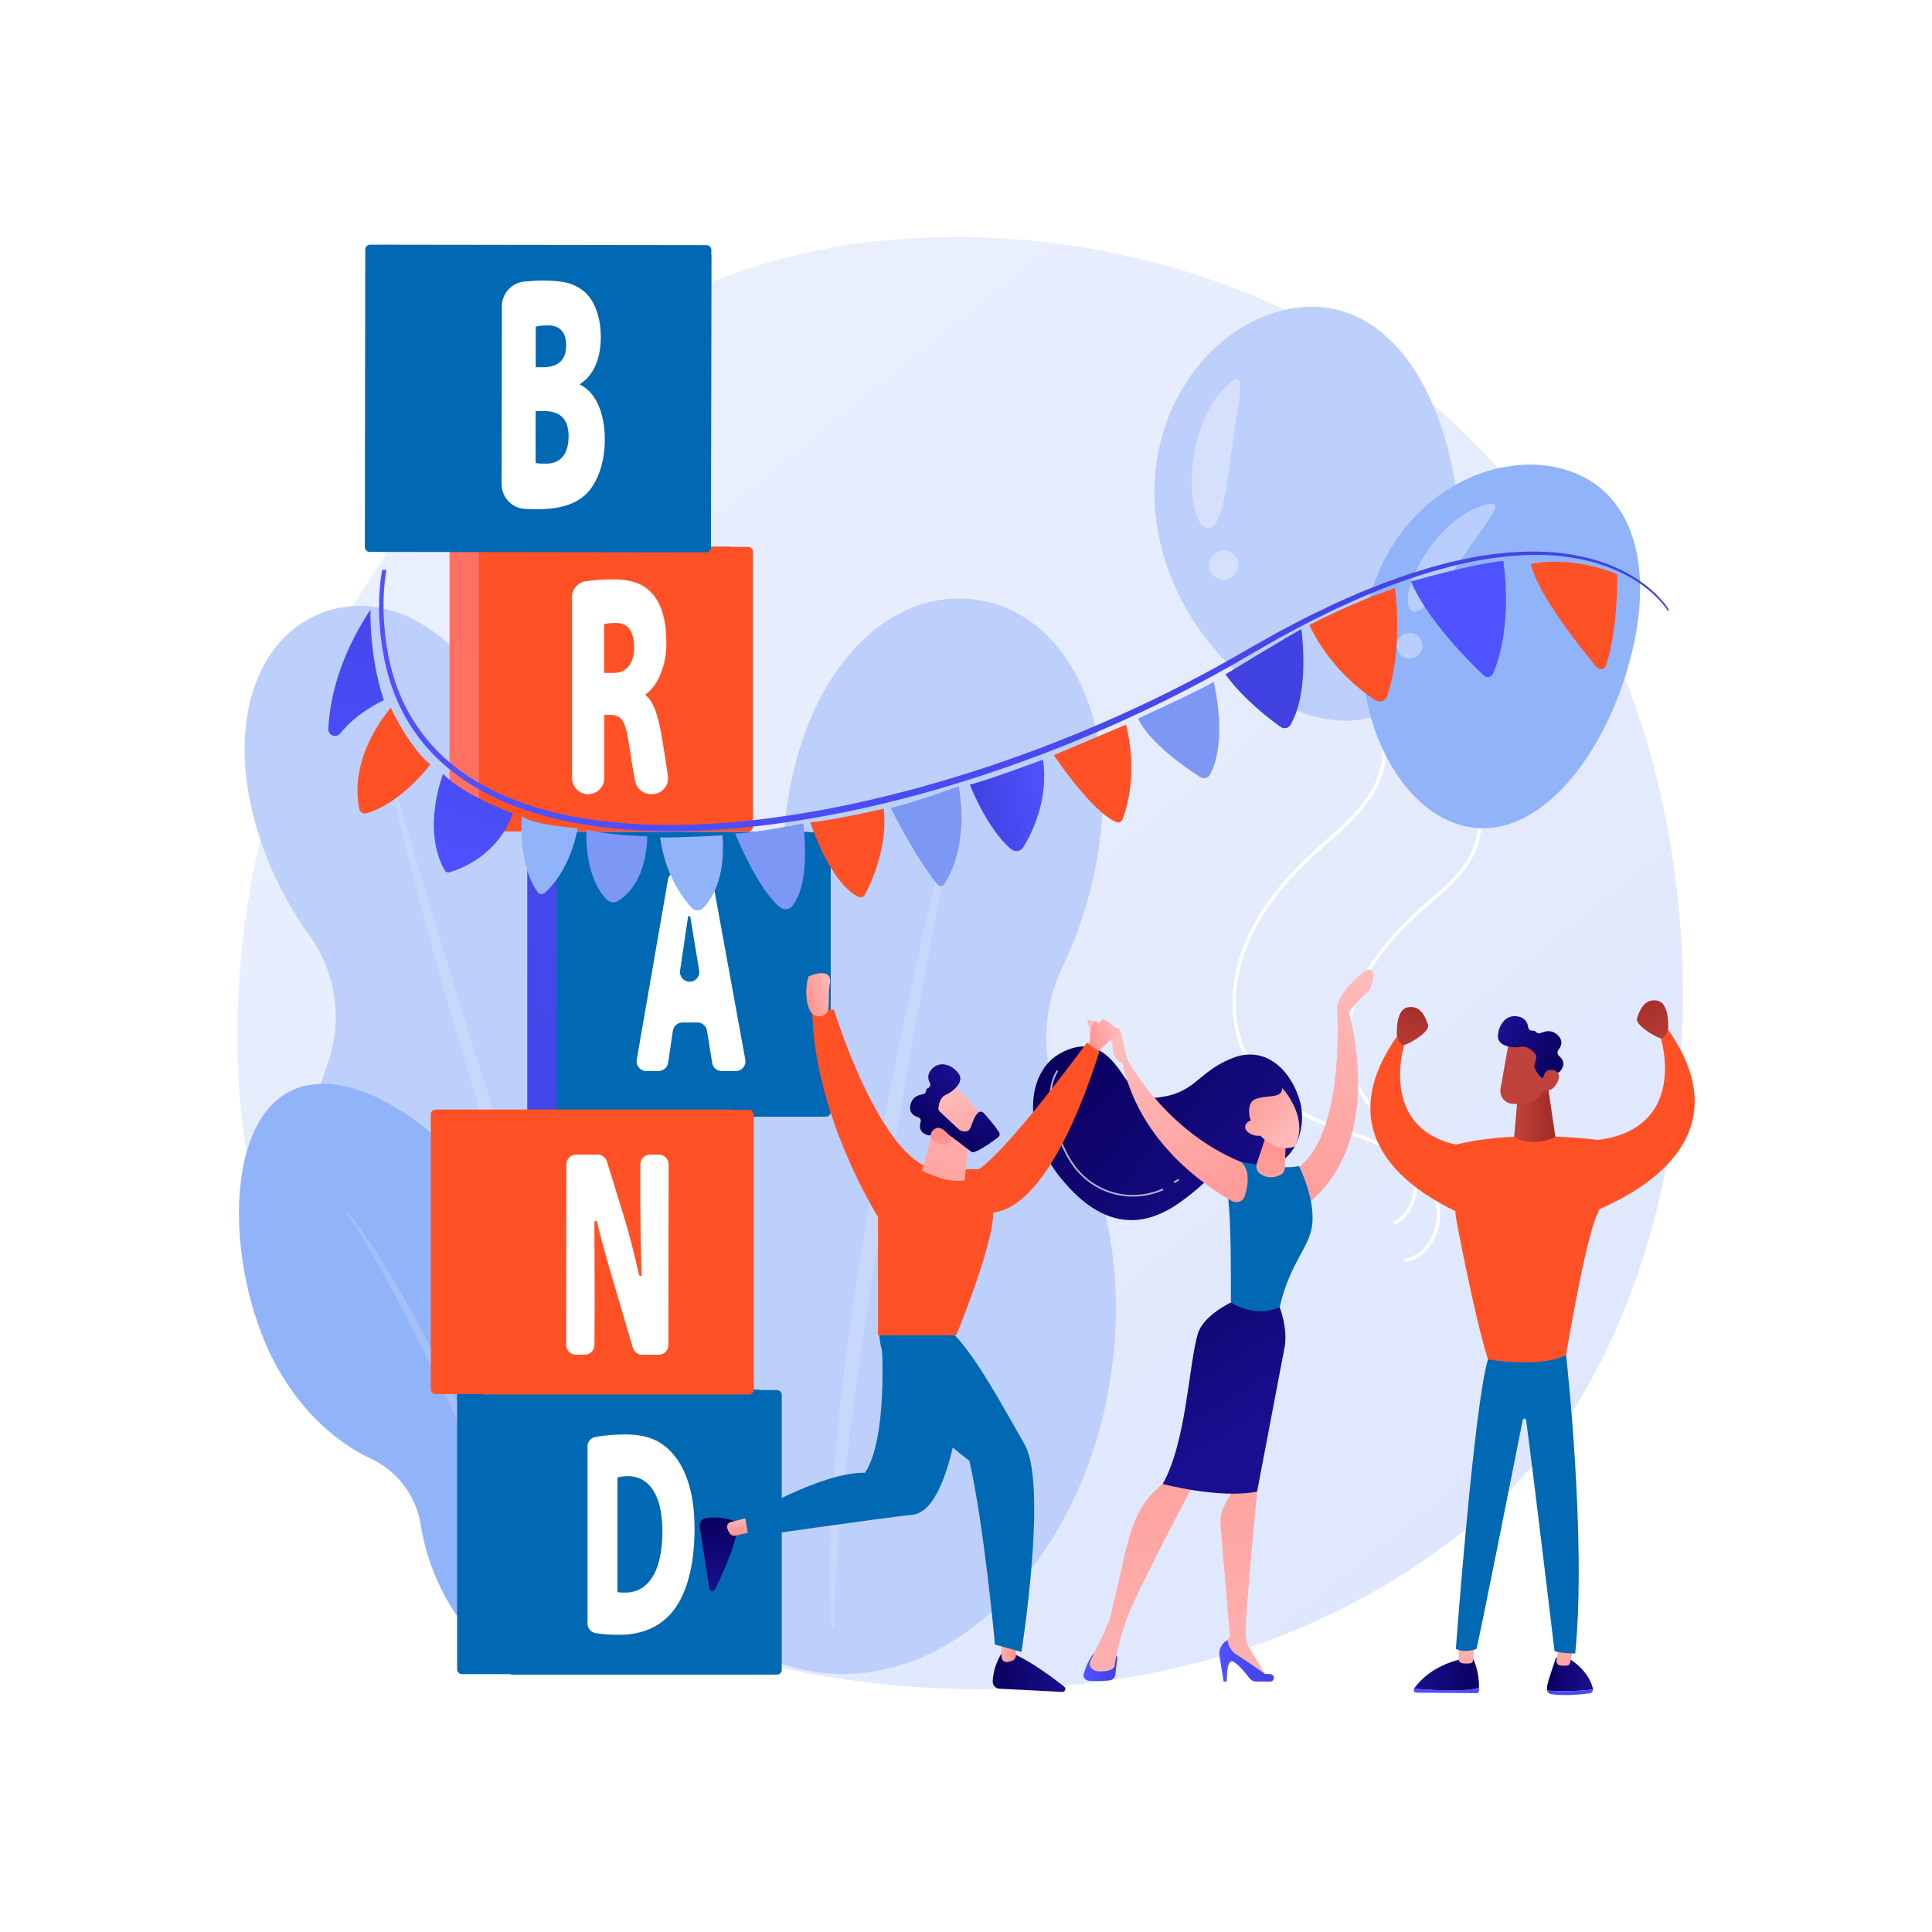 <svg xmlns="http://www.w3.org/2000/svg" xmlns:xlink="http://www.w3.org/1999/xlink" x="0px" y="0px" width="3710px" height="3710px" viewBox="0 0 3710 3710" style="enable-background:new 0 0 3710 3710;" xml:space="preserve">
<style type="text/css">
	.st0{fill:#FFFFFF;}
	.st1{fill:url(#SVGID_1_);}
	.st2{fill:#BDD0FB;}
	.st3{opacity:0.36;fill:#FFFFFF;}
	.st4{opacity:0.17;fill:#FFFFFF;}
	.st5{fill:#91B3FA;}
	.st6{fill:#0168B3;}
	.st7{fill:url(#SVGID_2_);}
	.st8{fill:#FF5125;}
	.st9{fill:url(#SVGID_3_);}
	.st10{fill:url(#SVGID_4_);}
	.st11{fill:url(#SVGID_5_);}
	.st12{fill:url(#SVGID_6_);}
	.st13{fill:#7D97F4;}
	.st14{fill:url(#SVGID_7_);}
	.st15{fill:url(#SVGID_8_);}
	.st16{fill:url(#SVGID_9_);}
	.st17{fill:url(#SVGID_10_);}
	.st18{fill:url(#SVGID_11_);}
	.st19{fill:url(#SVGID_12_);}
	.st20{fill:url(#SVGID_13_);}
	.st21{fill:url(#SVGID_14_);}
	.st22{fill:url(#SVGID_15_);}
	.st23{fill:url(#SVGID_16_);}
	.st24{fill:url(#SVGID_17_);}
	.st25{fill:url(#SVGID_18_);}
	.st26{fill:url(#SVGID_19_);}
	.st27{fill:url(#SVGID_20_);}
	.st28{fill:url(#SVGID_21_);}
	.st29{fill:url(#SVGID_22_);}
	.st30{fill:url(#SVGID_23_);}
	.st31{fill:url(#SVGID_24_);}
	.st32{fill:url(#SVGID_25_);}
	.st33{fill:url(#SVGID_26_);}
	.st34{fill:url(#SVGID_27_);}
	.st35{fill:url(#SVGID_28_);}
	.st36{fill:url(#SVGID_29_);}
	.st37{fill:url(#SVGID_30_);}
	.st38{opacity:0.69;fill:#FFFFFF;}
	.st39{fill:url(#SVGID_31_);}
	.st40{fill:url(#SVGID_32_);}
	.st41{fill:url(#SVGID_33_);}
	.st42{fill:url(#SVGID_34_);}
	.st43{fill:url(#SVGID_35_);}
	.st44{fill:url(#SVGID_36_);}
	.st45{fill:url(#SVGID_37_);}
	.st46{fill:url(#SVGID_38_);}
	.st47{fill:url(#SVGID_39_);}
	.st48{fill:url(#SVGID_40_);}
	.st49{fill:url(#SVGID_41_);}
	.st50{fill:url(#SVGID_42_);}
	.st51{fill:url(#SVGID_43_);}
	.st52{fill:url(#SVGID_44_);}
	.st53{fill:url(#SVGID_45_);}
</style>
<g id="Background">
	<g>
		<g>
			<rect class="st0" width="3710" height="3710"></rect>
		</g>
	</g>
</g>
<g id="Illustration">
	<linearGradient id="SVGID_1_" gradientUnits="userSpaceOnUse" x1="3592.59" y1="4067.09" x2="1110.955" y2="985.055">
		<stop offset="0" style="stop-color:#DAE3FE"></stop>
		<stop offset="1" style="stop-color:#E9EFFD"></stop>
	</linearGradient>
	<path class="st1" d="M2909.9,2851.6c-57,60-110.9,98.7-153.6,129.3c-500.9,359.4-1093.6,254.6-1219.6,229.1   c-186-37.8-545.6-110.8-805.5-416.5c-393.3-462.5-332-1191.2-27-1672.2c55.8-88,350.6-576.3,949.6-654.6   c362.6-47.4,785.2,48.2,1091.3,304.6C3387.6,1309.6,3341.8,2396.9,2909.9,2851.6z"></path>
	<g>
		<path class="st0" d="M2699.6,2423.8c-1.6,0-3-1.1-3.3-2.7c-0.4-1.8,0.8-3.6,2.6-4c19.1-3.9,35.7-16.5,46.7-35.6    c13.9-24,17.3-54.8,8.8-80.4c-16.9-51-66-82.4-104.1-99.7c-20.6-9.3-42.4-17-63.5-24.4c-25.8-9-52.4-18.4-77.2-30.9    c-57.8-29.2-102.1-74.3-124.6-127c-27.2-63.6-24.1-142.4,8.6-216.3c26.1-58.9,68.9-114.1,134.6-173.7c6.2-5.6,12.5-11.2,18.9-16.8    c29.4-26,59.9-53,81.3-86.2c22.9-35.5,38.6-89.4,14.2-133.9c-0.9-1.6-0.3-3.7,1.3-4.6c1.6-0.9,3.7-0.3,4.6,1.3    c25.8,47.1,9.5,103.6-14.5,140.8c-21.9,34-52.7,61.2-82.5,87.6c-6.3,5.6-12.6,11.1-18.8,16.8c-65,58.9-107.2,113.4-133,171.4    c-32,72.1-35.1,149-8.6,210.9c21.9,51.2,65.1,95.1,121.5,123.6c24.5,12.4,50.9,21.6,76.4,30.6c21.2,7.4,43.2,15.1,64,24.6    c39.4,17.8,90,50.3,107.7,103.7c9.1,27.4,5.5,60.3-9.4,85.9c-12.1,20.8-30.2,34.6-51.2,38.8    C2700.1,2423.8,2699.9,2423.8,2699.6,2423.8z"></path>
		<g>
			<path class="st2" d="M2792.5,918.1c38.9,217.7-16,434.7-173.2,462.8c-157.2,28.1-357-143.4-395.9-361.1     c-38.9-217.7,97.8-399.1,255-427.2C2635.5,564.6,2753.5,700.4,2792.5,918.1z"></path>
			<path class="st3" d="M2354.3,742.1c31.3-30.5,32.4-12.1,18.6,68.9c-13.8,81-20.8,217.3-58.1,202     C2277.5,997.6,2271.3,822.9,2354.3,742.1z"></path>
			<path class="st3" d="M2377.1,1080.3c2.7,15.1-7.4,29.6-22.5,32.3c-15.1,2.7-29.6-7.4-32.3-22.5c-2.7-15.1,7.4-29.6,22.5-32.3     C2359.9,1055.1,2374.3,1065.2,2377.1,1080.3z"></path>
		</g>
	</g>
	<g>
		<path class="st2" d="M1152.3,1866.2c-74.7-47.4-121.1-129.5-123.6-217.9c-1.9-65.2-13.8-134.1-36.2-200.2    c-73.4-216.2-231.4-320-367.2-273.9c-135.8,46.1-197.9,224.7-124.5,440.9c22.4,66.1,55,128.1,93.2,180.9    c51.8,71.7,65,165,34.6,248.1c-44.7,122.3-46.3,276.9,5.8,430.3c98.6,290.3,352,466.8,566.1,394.1    c214.1-72.7,307.7-367,209.1-657.3C1357.6,2057.6,1262.3,1936,1152.3,1866.2z"></path>
		<path class="st4" d="M748.1,1478.4c32.7,111,65.6,221.9,99.2,332.5c16.7,55.3,33.8,110.6,50.9,165.8l26.1,82.7    c8.7,27.6,17.4,55.1,26.3,82.6c8.9,27.5,17.9,54.9,27.1,82.3l13.6,41.1l13.9,41c18.9,54.6,37.4,109.3,57.4,163.4    c19.6,54.3,40.1,108.2,61.7,161.8c21.6,53.5,44.6,106.4,70.3,158.2c0.5,1,0.1,2.2-0.9,2.7c-0.9,0.5-2.1,0.1-2.6-0.7    c-30.4-49.5-56.5-101.4-80.8-154.1c-24.3-52.7-46.5-106.3-67.9-160.2c-21-54-41.1-108.4-60.1-163.2l-14.2-41.1l-13.9-41.2    c-9.1-27.5-18-55.1-26.8-82.7c-8.8-27.6-17.5-55.2-26-82.9c-8.4-27.7-16.7-55.4-24.9-83.2c-8.2-27.8-16.3-55.6-24.2-83.4    l-23.3-83.7c-30.5-111.7-59.4-223.8-84.7-336.8c-0.2-1.1,0.4-2.1,1.5-2.4C746.8,1476.8,747.8,1477.4,748.1,1478.4z"></path>
	</g>
	<g>
		<path class="st2" d="M2051.3,2148.9c-51.8-89-55.9-198.5-11.3-291.3c32.9-68.4,57.4-146,69.6-226.3    c39.7-262.7-68.1-454.4-233.1-479.4c-165-24.9-324.6,126.5-364.3,389.1c-12.1,80.3-11.6,161.7-0.4,236.8    c15.3,101.8-21,205.3-96.8,275c-111.6,102.6-195.8,261.4-224,447.9c-53.3,352.8,114.4,670.6,374.5,709.9s514.2-214.8,567.5-567.6    C2161.2,2456.5,2127.6,2279.9,2051.3,2148.9z"></path>
		<path class="st4" d="M1840.8,1532.1c-25.5,132.2-50.8,264.4-75.2,396.7c-12.3,66.1-24.2,132.3-36,198.5l-17.2,99.4    c-5.8,33.1-11.4,66.3-16.9,99.4c-5.5,33.2-10.9,66.3-16,99.6l-7.9,49.8l-7.6,49.8c-9.7,66.5-19.7,132.9-28,199.6    c-8.7,66.6-16.4,133.3-22.7,200.2c-6.3,66.9-10.8,133.9-11.9,201.1c0,1.3-1.1,2.3-2.3,2.3c-1.2,0-2.2-1-2.3-2.2    c-5-67.4-4.2-135.1-1.2-202.5c3-67.5,8.7-134.7,15.4-201.9c7.1-67.1,15.4-134,25.1-200.8l7.3-50l7.7-50    c5.3-33.3,10.9-66.5,16.5-99.7c5.7-33.2,11.5-66.4,17.4-99.6c6.1-33.1,12.3-66.2,18.7-99.3c6.4-33.1,12.8-66.2,19.5-99.2    l20.6-98.9c28.2-131.7,58.3-263.1,92.5-393.4c0.3-1.2,1.6-2,2.8-1.7C1840.3,1529.7,1841,1530.9,1840.8,1532.1z"></path>
	</g>
	<g>
		<path class="st5" d="M712.1,2801c51,23.7,87,71.6,95.8,127.1c6.5,40.9,19.7,83.4,39.3,123.2c64.1,130.2,172.2,182.6,253.9,142.3    c81.7-40.2,106.2-157.9,42.1-288c-19.6-39.8-45.2-76.2-73.6-106.3c-38.6-40.9-54.5-98.6-42.3-153.5    c18.1-80.8,6.4-178.3-39.1-270.6c-86-174.8-301-343.8-429.9-280.3c-128.9,63.4-122.9,335.3-36.9,510.1    C566.9,2697.2,637,2766,712.1,2801z"></path>
		<path class="st4" d="M1056.2,3120.6c-29.8-67.2-59.6-134.4-89.9-201.4c-15.1-33.5-30.4-66.9-45.7-100.3l-23.2-49.9    c-7.7-16.7-15.5-33.3-23.4-49.9c-7.9-16.6-15.8-33.1-23.8-49.6l-12-24.8l-12.1-24.7c-16.4-32.8-32.6-65.8-49.6-98.2    c-16.8-32.6-34.2-64.9-52.2-96.9c-18-31.9-36.9-63.4-57.3-93.9c-0.4-0.6-0.2-1.4,0.3-1.8c0.5-0.4,1.3-0.2,1.7,0.3    c23.2,28.7,44,59.3,63.6,90.4c19.7,31.2,38.1,63.1,56,95.3c17.7,32.3,34.8,64.9,51.3,97.9l12.3,24.7l12.1,24.8    c8,16.6,15.9,33.2,23.7,49.9c7.8,16.7,15.6,33.4,23.2,50.1c7.6,16.8,15.1,33.6,22.6,50.4c7.4,16.8,14.9,33.7,22.1,50.6l21.6,50.8    c28.4,67.9,55.9,136.1,81.1,205.3c0.2,0.7-0.1,1.4-0.8,1.6C1057.2,3121.6,1056.5,3121.2,1056.2,3120.6z"></path>
	</g>
	<g>
		<path class="st0" d="M2678.9,2351.2c-1.2,0-2.4-0.7-3-1.9c-0.8-1.7-0.2-3.7,1.5-4.5c30.3-15.1,41.3-53.7,36.4-84    c-5.5-34.3-26.5-63.6-46.3-87.9c-4.6-5.6-9.3-11.2-14.1-16.8c-17.2-20.3-35-41.4-47.5-65.5c-28.7-55.8-27.7-129.3,2.7-196.7    c30.9-68.4,86.3-122,125.3-156.3c4.1-3.7,8.3-7.3,12.5-10.9c23.9-20.7,48.7-42.2,66.6-68.5c23.5-34.5,30.4-73.5,18.4-104.1    c-0.7-1.7,0.2-3.7,1.9-4.4c1.7-0.7,3.7,0.2,4.4,1.9c12.8,32.7,5.6,74-19.1,110.3c-18.4,27-43.5,48.8-67.8,69.8    c-4.2,3.6-8.4,7.2-12.5,10.9c-38.6,33.9-93.3,86.8-123.6,154c-29.6,65.5-30.6,136.8-2.8,190.8c12.1,23.5,29.6,44.2,46.6,64.3    c4.7,5.6,9.5,11.2,14.1,16.9c20.4,24.9,42,55.2,47.7,91.1c5.2,32.7-6.9,74.5-40.1,91.1C2679.9,2351.1,2679.4,2351.2,2678.9,2351.2    z"></path>
		<g>
			<path class="st5" d="M3125,1285.4c-55.9,188.4-186.1,338.8-322.1,298.4c-136-40.4-226.2-256.2-170.3-444.6     c55.9-188.4,236.8-277.9,372.8-237.5C3141.3,942,3180.9,1097,3125,1285.4z"></path>
			<path class="st3" d="M2847.3,970.8c37-11.7,30.5,3.3-12.7,62.1c-43.2,58.8-103.2,164.2-126.7,137.2S2749.2,1001.9,2847.3,970.8z"></path>
			
				<ellipse transform="matrix(0.879 -0.477 0.477 0.879 -264.475 1440.132)" class="st3" cx="2706.7" cy="1241.4" rx="24.7" ry="24.7"></ellipse>
		</g>
	</g>
	<path class="st6" d="M887.1,3214.8h568.5c5.1,0,9.3-4.1,9.3-9.3v-527.8c0-5.1-4.1-9.3-9.3-9.3H887.1c-5.1,0-9.3,4.1-9.3,9.3v527.8   C877.9,3210.7,882,3214.8,887.1,3214.8z"></path>
	<path class="st6" d="M984.2,3215.7h507.7c5.1,0,9.3-4.1,9.3-9.3v-527.8c0-5.1-4.1-9.3-9.3-9.3H984.2c-5.1,0-9.3,4.1-9.3,9.3v527.8   C974.9,3211.5,979.1,3215.7,984.2,3215.7z"></path>
	<path class="st0" d="M1128.1,2777.5c0-8.8,6.3-16.3,14.9-18c17.1-3.3,37.1-4.9,57.4-4.9c43.3,0,69.8,11.7,92.4,38   c24.1,28,40.9,73.8,40.9,142.6c0,78.3-17.7,125.8-37.8,153.8c-25.3,35.2-63.4,50.3-106.7,50.3c-19.6,0-34.5-1.4-45.7-3.3   c-8.8-1.5-15.3-9.1-15.3-18V2777.5z M1185.7,3057.1c3.4,1.1,9.1,1.1,13.4,1.1c42.1,1.1,72.9-35.2,72.9-117.4   c0-74.9-29-106.2-66.2-106.2c-10.7,0-17.1,1.7-20.1,2.8V3057.1z"></path>
	<linearGradient id="SVGID_2_" gradientUnits="userSpaceOnUse" x1="2182.857" y1="-366.652" x2="1821.925" y2="215.995">
		<stop offset="0" style="stop-color:#FF928E"></stop>
		<stop offset="1" style="stop-color:#FE7062"></stop>
	</linearGradient>
	<path class="st7" d="M872.5,1595.8h527.8c5.1,0,9.3-4.1,9.3-9.3v-527.8c0-5.1-4.1-9.3-9.3-9.3H872.5c-5.1,0-9.3,4.1-9.3,9.3v527.8   C863.2,1591.6,867.4,1595.8,872.5,1595.8z"></path>
	<path class="st8" d="M928.9,1596.6h507.7c5.1,0,9.3-4.1,9.3-9.3v-527.8c0-5.1-4.1-9.3-9.3-9.3H928.9c-5.1,0-9.3,4.1-9.3,9.3v527.8   C919.6,1592.5,923.8,1596.6,928.9,1596.6z"></path>
	<path class="st0" d="M1098.3,1146.8c0-15.4,11.3-28.4,26.5-30.6c14.8-2.2,32.4-3.7,52.3-3.7c37.4,0,62.2,9.7,79.4,32.2   c14.2,18.8,23.2,48.5,23.2,89.8c0,54.6-24.2,89.2-39.7,98.3v2.4c14.9,11.5,23.2,38.2,29.5,72.2c4.6,25.3,9.2,57.2,13.1,82   c2.9,18.8-11.6,35.7-30.6,35.7h-2c-14.7,0-27.4-10.4-30.3-24.8c-3.2-15.8-7-38.2-11.4-68.6c-6.9-49.2-15.9-58.9-36.7-58.9h-11.3   v121.4c0,17.1-13.9,30.9-30.9,30.9l0,0c-17.1,0-30.9-13.9-30.9-30.9V1146.8z M1160.2,1292.2h18.5c24.5,0,39-18.2,39-49.2   c0-30.9-12.6-46.7-33.8-46.7c-13.9,0-20.5,1.2-23.8,2.4V1292.2z"></path>
	<path class="st6" d="M709.9,1059.8l646,0.9c5.1,0,9.3-4.1,9.3-9.3l0.8-571.4c0-5.1-4.1-9.3-9.3-9.3l-646-0.9   c-5.1,0-9.3,4.1-9.3,9.3l-0.8,571.4C700.6,1055.6,704.7,1059.8,709.9,1059.8z"></path>
	<path class="st6" d="M799.8,1056.5l556,0.8c5.1,0,9.3-4.1,9.3-9.3l0.8-556c0-5.1-4.1-9.3-9.3-9.3l-556-0.8c-5.1,0-9.3,4.1-9.3,9.3   l-0.8,556C790.6,1052.3,794.7,1056.5,799.8,1056.5z"></path>
	<path class="st0" d="M963.8,588.1c0-24.5,18.7-45,43.1-47.4c11.8-1.2,24.5-2,36.7-1.9c36.9,0.1,56,4.5,74.4,18   c19.8,14.1,35.8,45.4,35.7,91.3c-0.1,36.4-11.2,70.8-39.8,89.3l0,1.3c29.2,14.1,47.6,52.4,47.5,106c-0.1,42.1-12.3,75.3-29.4,97   c-18.8,22.9-49.5,36.3-101.7,36.2c-8.2,0-15.7-0.3-22.7-0.7c-25.1-1.6-44.5-22.6-44.4-47.7L963.8,588.1z M1028.7,705.2l13.9,0   c30.6,0,44.6-15.3,44.6-42.1c0-24.3-11.4-38.3-34.7-38.3c-12.5,0-19.1,1.2-23.7,2.5L1028.7,705.2z M1028.5,889   c5.2,1.3,11.5,1.3,21.2,1.3c23,0,42.1-14.6,42.2-52.3c0.1-36.4-19.8-48.5-46.2-48.6l-17.1,0L1028.5,889z"></path>
	<linearGradient id="SVGID_3_" gradientUnits="userSpaceOnUse" x1="1857.112" y1="1174.843" x2="873.063" y2="2372.703">
		<stop offset="0" style="stop-color:#4F52FF"></stop>
		<stop offset="1" style="stop-color:#4042E2"></stop>
	</linearGradient>
	<path class="st9" d="M1021.8,2143.6h527.8c5.1,0,9.3-4.1,9.3-9.3v-527.8c0-5.1-4.1-9.3-9.3-9.3h-527.8c-5.1,0-9.3,4.1-9.3,9.3   v527.8C1012.5,2139.4,1016.7,2143.6,1021.8,2143.6z"></path>
	<path class="st6" d="M1078.2,2144.4h507.7c5.1,0,9.3-4.1,9.3-9.3v-527.8c0-5.1-4.1-9.3-9.3-9.3h-507.7c-5.1,0-9.3,4.1-9.3,9.3   v527.8C1068.9,2140.3,1073,2144.4,1078.2,2144.4z"></path>
	<path class="st0" d="M1292.1,1979.4l-9.1,61.5c-1.3,9.1-9.2,15.8-18.4,15.8h-23.6c-11.5,0-20.3-10.4-18.3-21.7l60-345.8   c1.5-8.9,9.3-15.4,18.3-15.4h48.8c9,0,16.6,6.4,18.3,15.2l63.1,345.8c2.1,11.4-6.7,21.9-18.3,21.9h-27c-9.1,0-16.9-6.6-18.3-15.6   l-10-62c-1.4-9-9.2-15.6-18.3-15.6h-28.9C1301.3,1963.6,1293.5,1970.3,1292.1,1979.4z M1324.3,1885.2c11.5,0,20.2-10.3,18.3-21.6   l-7.6-46c-2.9-17-6.2-37.8-9.3-56.6c-0.4-2.6-4.2-2.6-4.6,0c-2.4,16.5-6.2,42.8-8.4,57.2l-6.8,45.8   C1304.3,1875.1,1313,1885.2,1324.3,1885.2L1324.3,1885.2z"></path>
	<path class="st8" d="M836.6,2677h565.2c5.1,0,9.3-4.1,9.3-9.3v-527.8c0-5.1-4.1-9.3-9.3-9.3H836.6c-5.1,0-9.3,4.1-9.3,9.3v527.8   C827.4,2672.9,831.5,2677,836.6,2677z"></path>
	<path class="st8" d="M930.4,2677.8h507.7c5.1,0,9.3-4.1,9.3-9.3v-527.8c0-5.1-4.1-9.3-9.3-9.3H930.4c-5.1,0-9.3,4.1-9.3,9.3v527.8   C921.1,2673.7,925.3,2677.8,930.4,2677.8z"></path>
	<path class="st0" d="M1087.2,2582.9l0.4-347.1c0-10.3,8.3-18.6,18.6-18.6h41.4c8.2,0,15.4,5.3,17.8,13.1l30.4,98.1   c11.1,35.5,22,77.8,31.4,119.8c0.6,2.9,4.9,2.4,4.8-0.6c-0.9-34.3-2.4-94.2-2.4-130.1v-81.7c0-10.3,8.3-18.6,18.6-18.6h17.1   c10.3,0,18.6,8.4,18.6,18.6l-0.4,347.1c0,10.3-8.3,18.6-18.6,18.6h-31.8c-8.3,0-15.5-5.4-17.9-13.4l-33.5-113.8   c-11.6-38.6-24.4-82.8-35.5-128.1c-0.7-2.8-4.8-2.3-4.8,0.6c0.2,35.8,0.5,108.3,0.5,150.9l-0.4,85.2c0,10.3-8.4,18.5-18.6,18.5   h-17.2C1095.5,2601.5,1087.1,2593.1,1087.2,2582.9z"></path>
	<linearGradient id="SVGID_4_" gradientUnits="userSpaceOnUse" x1="728.123" y1="1327.566" x2="3205.414" y2="1327.566">
		<stop offset="0" style="stop-color:#4F52FF"></stop>
		<stop offset="1" style="stop-color:#4042E2"></stop>
	</linearGradient>
	<path class="st10" d="M3188.6,1149.9c-3-3.5-6.4-6.6-9.6-9.9c-3.3-3.2-6.8-6.2-10.2-9.3c-14-11.9-29.3-22.2-45.5-30.9   c-16.2-8.6-33.1-16-50.6-21.5c-17.4-5.9-35.4-9.8-53.4-13.1c-36.2-6.2-73.1-7.2-109.7-4.9c-9.2,0.2-18.3,1.4-27.4,2.3l-13.7,1.4   c-4.6,0.5-9.1,1.3-13.6,2c-9,1.4-18.1,2.7-27.1,4.4l-26.9,5.6c-9,1.7-17.8,4.1-26.7,6.4c-8.8,2.3-17.7,4.5-26.5,7l-26.2,8.1   l-13.1,4c-4.4,1.4-8.6,3-13,4.5c-17.2,6.2-34.6,11.9-51.5,18.9l-25.5,10.1l-6.4,2.5l-6.3,2.8l-12.5,5.5l-25.1,11.1l-6.3,2.8l-6.2,3   l-12.3,6l-24.7,11.9c-4.1,2-8.3,3.9-12.3,6l-12.1,6.4l-24.3,12.7l-12.1,6.4l-6.1,3.2l-6,3.4l-47.7,26.9   c-125.5,73.6-257.2,136.2-393.1,188.1c-68,25.9-136.9,49.1-206.8,69.2c-34.9,10.2-70,19.5-105.4,28c-35.3,8.5-70.8,16.3-106.5,23   c-35.7,6.7-71.6,12.5-107.6,17.2c-36,4.7-72.2,8.2-108.4,10.4c-72.4,4.4-145.3,3.8-217.1-5.2c-71.7-9.1-142.8-26.9-207.5-58.8   c-32.3-15.9-62.5-36-89.4-59.8c-3.5-2.8-6.6-6.1-9.8-9.2c-3.2-3.1-6.5-6.2-9.6-9.4l-9-10l-4.5-5c-1.4-1.7-2.8-3.5-4.2-5.2   l-8.4-10.5c-2.7-3.6-5.2-7.3-7.8-11c-5.3-7.2-9.8-15-14.5-22.7c-2.4-3.8-4.4-7.8-6.5-11.8c-2.1-4-4.2-7.9-6.2-12l-5.5-12.3   c-1.8-4.1-3.7-8.2-5.2-12.5c-3.1-8.4-6.4-16.8-8.8-25.5l-3.9-12.9l-3.1-13.1c-1-4.4-2.2-8.7-3-13.2l-2.4-13.3   c-1.8-8.8-2.7-17.9-3.9-26.8c-1.9-18-3.4-36-3.5-54.1c-0.1-18,0.8-36.1,2.9-54c0.7-6.3,1.7-12.6,2.8-18.8c-2.7-0.1-5.5-0.1-8.2-0.2   c-1.1,6-2,12-2.8,18c-2.3,18.3-3.2,36.7-3.2,55.1c0,18.4,1.4,36.7,3.3,55c1.2,9.1,2.1,18.2,3.9,27.3l2.4,13.6c0.7,4.5,2,9,3,13.5   l3.1,13.5l3.9,13.3c2.4,8.9,5.8,17.5,8.9,26.2c1.5,4.4,3.4,8.6,5.2,12.8l5.5,12.7c2,4.1,4.2,8.2,6.3,12.3c2.1,4.1,4.1,8.3,6.6,12.2   c4.8,7.9,9.3,16,14.8,23.4c2.7,3.8,5.2,7.7,8,11.3l8.6,10.9c1.4,1.8,2.8,3.6,4.3,5.4l4.6,5.2l9.3,10.3c3.2,3.3,6.6,6.5,9.8,9.8   c3.3,3.2,6.5,6.5,10.1,9.5c27.6,24.6,58.5,45.4,91.4,61.9c33,16.5,67.7,29.2,103.1,39c35.4,9.8,71.6,16.7,107.9,21.4   c72.8,9.3,146.3,10,219.3,5.7c36.5-2.2,72.9-5.7,109.2-10.3c36.3-4.7,72.4-10.5,108.3-17.2c35.9-6.6,71.7-14.4,107.2-22.9   c35.5-8.5,70.9-17.8,105.9-28c70.2-20.4,139.4-43.9,207.6-70c136.3-52.4,268.6-115.6,394.4-189.8l47.3-27.1l5.9-3.4l6-3.2l12-6.4   l24-12.8l12-6.4c4-2.1,8.1-4,12.2-6.1l24.4-12l12.2-6l6.1-3l6.2-2.8l24.8-11.2l12.4-5.6l6.2-2.8l6.3-2.6l25.2-10.3   c16.7-7.1,33.9-12.9,51-19.2c4.3-1.5,8.5-3.2,12.8-4.6l13-4.1l26-8.2c8.7-2.5,17.5-4.7,26.3-7.1c8.8-2.3,17.5-4.8,26.4-6.6   l26.6-5.8c8.9-1.7,17.9-3,26.8-4.6c4.5-0.7,8.9-1.6,13.4-2.1l13.5-1.6c9-1,18-2.3,27-2.6c36.1-2.7,72.5-2.1,108.3,3.6   c17.8,3,35.6,6.6,52.8,12.3c17.3,5.2,34,12.3,50.1,20.6c16.1,8.3,31.3,18.2,45.2,29.7c3.4,3,6.9,5.9,10.2,9   c3.2,3.2,6.6,6.2,9.6,9.6c6.2,6.6,12,13.6,16.8,21.1l2.3-1.3C3200.5,1163.8,3194.8,1156.7,3188.6,1149.9z"></path>
	<path class="st8" d="M3105.6,1102.9c0,0,2.2,103.8-21.6,175c-2.6,7.8-12.8,9.7-18.1,3.3c-30.8-37.1-113.3-140.4-126.2-198.3   C2939.6,1082.9,3014.3,1065.1,3105.6,1102.9z"></path>
	<linearGradient id="SVGID_5_" gradientUnits="userSpaceOnUse" x1="3432.447" y1="-54.971" x2="4360.245" y2="-1870.227">
		<stop offset="0" style="stop-color:#4F52FF"></stop>
		<stop offset="1" style="stop-color:#4042E2"></stop>
	</linearGradient>
	<path class="st11" d="M2886.8,1077c0,0,20.2,120.4-19.4,215.9c-3.1,7.4-12.6,9.5-18.4,3.9c-29.9-28.4-109-107.7-139.4-180.1   C2709.6,1116.8,2819.6,1084.2,2886.8,1077z"></path>
	<path class="st8" d="M2678.7,1129.6c0,0,16.7,113.4-14.9,206.9c-3.2,9.5-14.6,13.4-23,7.9c-28.7-18.7-88.6-64.8-126.6-144.1   C2514.2,1200.3,2600.4,1154.8,2678.7,1129.6z"></path>
	<linearGradient id="SVGID_6_" gradientUnits="userSpaceOnUse" x1="3093.548" y1="249.191" x2="2740.599" y2="818.952">
		<stop offset="0" style="stop-color:#4F52FF"></stop>
		<stop offset="1" style="stop-color:#4042E2"></stop>
	</linearGradient>
	<path class="st12" d="M2498.9,1208c0,0,17.5,118.5-20.8,183.9c-3.9,6.6-12.5,8.5-18.7,4.1c-21.9-15.5-72.2-53.9-106.2-101   C2353.2,1295,2471.1,1223,2498.9,1208z"></path>
	<path class="st13" d="M2330.7,1309.3c0,0,28.2,113.1-7.3,178.3c-3.6,6.6-12,8.8-18.3,4.8c-27.2-17.4-97.5-65.5-119.7-112.5   C2185.3,1379.9,2308.2,1323.5,2330.7,1309.3z"></path>
	<path class="st8" d="M2162.5,1391.4l-138.9,58.7c0,0,71.2,107.5,119.5,128.4c5,2.2,10.8-0.4,12.7-5.5   C2164.5,1550.3,2184.7,1482.8,2162.5,1391.4z"></path>
	
		<linearGradient id="SVGID_7_" gradientUnits="userSpaceOnUse" x1="-195.04" y1="1703.372" x2="-49.032" y2="1703.372" gradientTransform="matrix(-0.989 0.146 0.146 0.989 1573.912 -115.65)">
		<stop offset="0" style="stop-color:#4F52FF"></stop>
		<stop offset="1" style="stop-color:#4042E2"></stop>
	</linearGradient>
	<path class="st14" d="M2002.9,1458.7c0,0-108.8,40.6-140.5,48c0,0,33.1,86,79.6,124.2c7.2,5.9,18,4.2,22.9-3.7   C1981.5,1600.3,2014.2,1535.6,2002.9,1458.7z"></path>
	<path class="st13" d="M1841,1509.9c0,0-101.2,36.8-130.6,41.1c0,0,46.3,95,90.2,147.8c3.3,4,9.6,3.6,12.4-0.7   C1826.9,1677.2,1858.8,1615.7,1841,1509.9z"></path>
	<path class="st8" d="M1697,1552.9c0,0-97.8,22.6-141,26.2c0,0,36.9,115.8,92.2,143c4.7,2.3,10.4,0.4,12.9-4.3   C1673.1,1695.2,1705.5,1625.6,1697,1552.9z"></path>
	<path class="st13" d="M1542.7,1581.1c0,0-98.2,19.9-131.1,19.3c0,0,43.5,108.2,86.7,142.1c7.2,5.6,17.6,4.3,23.3-2.8   C1534.9,1723.1,1553.7,1681.2,1542.7,1581.1z"></path>
	<path class="st5" d="M1387.5,1604c0,0-92.1,5.4-119.7,4c0,0,6.5,77.2,60.7,135.4c5.8,6.2,15.6,6.4,21.5,0.4   C1366.5,1727.1,1393.9,1686.5,1387.5,1604z"></path>
	<path class="st13" d="M1243,1606.1c0,0-76.9-2.3-116.7-12.9c0,0-6.3,86.4,38,133.6c6.1,6.5,16.1,7.7,23.7,2.8   C1207.2,1717.2,1240.9,1684.3,1243,1606.1z"></path>
	<path class="st5" d="M1109.5,1590.3c0,0-79.9-4.6-107.2-22.5c0,0-9,90.5,29.9,145.2c3.3,4.7,9.9,5.4,14.1,1.6   C1061.7,1700.6,1095.3,1662.9,1109.5,1590.3z"></path>
	
		<linearGradient id="SVGID_8_" gradientUnits="userSpaceOnUse" x1="983.5" y1="1739.619" x2="667.33" y2="1032.71" gradientTransform="matrix(-0.989 0.146 0.146 0.989 1573.912 -115.65)">
		<stop offset="0" style="stop-color:#4F52FF"></stop>
		<stop offset="1" style="stop-color:#4042E2"></stop>
	</linearGradient>
	<path class="st15" d="M985.1,1562.1c0,0-95.4-35.1-134.2-75.9c0,0-42,105.5,3,185.1c1.8,3.2,5.6,4.8,9.1,3.8   C884.1,1669,955.3,1643,985.1,1562.1z"></path>
	<path class="st8" d="M750.2,1359c0,0,35.9,76.7,76.2,109c0,0-55.8,75.1-123.1,93.8c-5.9,1.6-11.9-2-13.2-7.9   C684,1527.1,676.2,1450.8,750.2,1359z"></path>
	
		<linearGradient id="SVGID_9_" gradientUnits="userSpaceOnUse" x1="1230.922" y1="1628.968" x2="914.75" y2="922.053" gradientTransform="matrix(-0.989 0.146 0.146 0.989 1573.912 -115.65)">
		<stop offset="0" style="stop-color:#4F52FF"></stop>
		<stop offset="1" style="stop-color:#4042E2"></stop>
	</linearGradient>
	<path class="st16" d="M711.5,1170.6c0,0-3.4,88,25.6,173.9c0,0-52.2,23.6-83.6,63.7c-7.7,9.9-23.7,4-23-8.6   C632.9,1349.1,648.4,1265.4,711.5,1170.6z"></path>
	
		<linearGradient id="SVGID_10_" gradientUnits="userSpaceOnUse" x1="2866.782" y1="3214.68" x2="2955.391" y2="3214.68" gradientTransform="matrix(1 0 0 1 103.663 0)">
		<stop offset="0" style="stop-color:#09005D"></stop>
		<stop offset="1" style="stop-color:#1A0F91"></stop>
	</linearGradient>
	<path class="st17" d="M3059.1,3244.4c0-0.7,0-1.3-0.2-2c-10.1-40-51.3-60.5-51.3-60.5l-19.8,1.6c-11.4,35.3-18.8,52.5-16.9,62.1   c0.1,0.3,0.1,0.5,0.2,0.8C2987.3,3247.7,3021,3248.7,3059.1,3244.4z"></path>
	
		<linearGradient id="SVGID_11_" gradientUnits="userSpaceOnUse" x1="3090.074" y1="3106.793" x2="2764.169" y2="3362.694" gradientTransform="matrix(1 0 0 1 103.663 0)">
		<stop offset="0" style="stop-color:#4F52FF"></stop>
		<stop offset="1" style="stop-color:#4042E2"></stop>
	</linearGradient>
	<path class="st18" d="M2970.9,3246.3c0.9,3.2,3.3,5.7,6.3,6.4c23.3,4.9,60.3,1,75.8-1.1c3.4-0.4,5.9-3.6,6-7.2   C3021,3248.7,2987.3,3247.7,2970.9,3246.3z"></path>
	
		<linearGradient id="SVGID_12_" gradientUnits="userSpaceOnUse" x1="1777.639" y1="3110.704" x2="1759.949" y2="3265.091" gradientTransform="matrix(-1 0 0 1 4777.16 0)">
		<stop offset="0" style="stop-color:#FEBBBA"></stop>
		<stop offset="1" style="stop-color:#FF928E"></stop>
	</linearGradient>
	<path class="st19" d="M3023.8,3151l-8.7,41.8c-0.6,3.1-3,5.4-5.8,5.6c-3.5,0.3-8.5,0.5-13.5-0.2c-4.5-0.7-7.6-5.2-6.8-10.1l6-37.1   H3023.8z"></path>
	
		<linearGradient id="SVGID_13_" gradientUnits="userSpaceOnUse" x1="2077.966" y1="3182.738" x2="1762.804" y2="3430.204" gradientTransform="matrix(-1 0 0 1 4777.16 0)">
		<stop offset="0" style="stop-color:#4F52FF"></stop>
		<stop offset="1" style="stop-color:#4042E2"></stop>
	</linearGradient>
	<path class="st20" d="M2802.3,3245.9c21.2-0.6,32.2-3.1,37.8-5.4c0,2.1,0,4.3-0.1,6.5c-0.1,2.4-1.8,4.3-4,4.3l-116.4-0.8   c-3.7,0-5.9-4.3-4.3-7.7C2730.7,3244,2769.6,3246.9,2802.3,3245.9z"></path>
	
		<linearGradient id="SVGID_14_" gradientUnits="userSpaceOnUse" x1="1937.02" y1="3215.939" x2="2061.722" y2="3215.939" gradientTransform="matrix(-1 0 0 1 4777.16 0)">
		<stop offset="0" style="stop-color:#09005D"></stop>
		<stop offset="1" style="stop-color:#1A0F91"></stop>
	</linearGradient>
	<path class="st21" d="M2715.4,3242.8c0.1-0.3,0.3-0.6,0.5-0.9c10.3-14.4,36.5-43,88.2-55.4l24.8-0.8c0,0,11,19.2,11.3,54.8   c-5.7,2.3-16.6,4.8-37.8,5.4C2769.6,3246.9,2730.7,3244,2715.4,3242.8z"></path>
	
		<linearGradient id="SVGID_15_" gradientUnits="userSpaceOnUse" x1="1963.991" y1="3130.455" x2="1947.443" y2="3274.874" gradientTransform="matrix(-1 0 0 1 4777.16 0)">
		<stop offset="0" style="stop-color:#FEBBBA"></stop>
		<stop offset="1" style="stop-color:#FF928E"></stop>
	</linearGradient>
	<path class="st22" d="M2833.5,3148.2c-0.3,1.8-3.7,30-5,40.9c-0.3,2.6-2.2,4.6-4.6,4.9c-4.2,0.5-11.1,1-17-0.3   c-3.2-0.7-5.6-3.8-5.6-7.4v-44.1L2833.5,3148.2z"></path>
	<path class="st6" d="M3007.3,2601.7c0,0,39.7,352.9,17.6,573.5c0,0-26.5,0-39.7-4.4c0,0-41.3-345.1-54.6-443.8   c-0.5-3.7-5.8-3.9-6.5-0.2c-16.5,83.1-81.1,408.8-88.8,439.6c0,0-22.1,8.8-39.7,0c0,0,35.3-472,61.8-555.9L3007.3,2601.7z"></path>
	<path class="st8" d="M3086.7,2191.4c0,0-167.6-26.5-300,8.8l8.8,136.8c0,0,35.3,189.7,61.8,273.5c0,0,101.5,17.6,150-8.8   c0,0,39.7-238.2,61.8-273.5C3069,2328.2,3091.1,2235.6,3086.7,2191.4z"></path>
	
		<linearGradient id="SVGID_16_" gradientUnits="userSpaceOnUse" x1="-21.589" y1="2131.998" x2="57.739" y2="2131.998" gradientTransform="matrix(-1 0 0 1 2965.325 0)">
		<stop offset="0" style="stop-color:#A22B25"></stop>
		<stop offset="1" style="stop-color:#C0423C"></stop>
	</linearGradient>
	<path class="st23" d="M2970.2,2070.9l16.7,112.9c0,0-46.7,21.4-79.3-0.9l7-79.7L2970.2,2070.9z"></path>
	<g>
		
			<linearGradient id="SVGID_17_" gradientUnits="userSpaceOnUse" x1="576.622" y1="-1702.441" x2="509.39" y2="-1553.411" gradientTransform="matrix(-0.876 -0.483 -0.483 0.876 2831.65 1095.144)">
			<stop offset="0" style="stop-color:#A22B25"></stop>
			<stop offset="1" style="stop-color:#C0423C"></stop>
		</linearGradient>
		<path class="st24" d="M2898.3,1997.4c-0.5,1-10.6,57.9-16.8,93.2c-2.6,14.6,8.1,28.1,22.9,29l13.5,0.8    c24.8,1.5,46.7-16.2,50.5-40.8l9.8-63.9C2978.2,2015.6,2911.1,1974.2,2898.3,1997.4z"></path>
		
			<linearGradient id="SVGID_18_" gradientUnits="userSpaceOnUse" x1="-609.021" y1="747.149" x2="-465.884" y2="747.149" gradientTransform="matrix(-0.876 -0.483 -0.483 0.876 2831.65 1095.144)">
			<stop offset="0" style="stop-color:#09005D"></stop>
			<stop offset="1" style="stop-color:#1A0F91"></stop>
		</linearGradient>
		<path class="st25" d="M2992.8,2015.8c5.2-6.4,9.7-16.9-1.3-27.8c-11.2-11.1-23.9-8.3-31.9-4.6c-3.6,1.6-7.9,0.9-10.5-2.1    c-1.1-1.3-2.8-2.2-5.3-2c-4.7,0.5-8.8-2.6-9.4-7.2c-1-8-5.2-17.4-19.4-20.2c-26-5-38.9,21-38.5,39.2c0.5,18.3,28.9,22.1,45.1,19.1    c11.9-2.2,22.1,8.2,26.7,13.9c1.7,2.1,2.3,4.8,1.7,7.4l-4.1,17.6c2.8,5.5,5.6,11.1,9.6,15.8c2.9,3.4,6,5.2,9.4,6    c4.8-9,18.4-10.5,24.7-10.7c2.4-0.1,4.7-1.1,6.2-3c4.7-5.4,12.2-17.6-2-29.5C2990.3,2024.7,2989.9,2019.4,2992.8,2015.8z"></path>
		
			<linearGradient id="SVGID_19_" gradientUnits="userSpaceOnUse" x1="531.996" y1="-1722.573" x2="464.764" y2="-1573.543" gradientTransform="matrix(-0.876 -0.483 -0.483 0.876 2831.65 1095.144)">
			<stop offset="0" style="stop-color:#A22B25"></stop>
			<stop offset="1" style="stop-color:#C0423C"></stop>
		</linearGradient>
		<path class="st26" d="M2960.3,2089.8c0,0,0.6-31.9,13.5-34.9c12.9-3,26.8,6.3,15.8,25.4    C2975.8,2104.1,2960.3,2089.8,2960.3,2089.8z"></path>
	</g>
	<path class="st8" d="M3011.2,2343.8c0,0,378.8-103.1,190.7-368.3l-12.7,18c0,0,56.7,179.6-131.1,196.7   C3058.1,2190.2,3009.5,2315.6,3011.2,2343.8z"></path>
	
		<linearGradient id="SVGID_20_" gradientUnits="userSpaceOnUse" x1="-189.956" y1="1896.354" x2="-234.753" y2="2043.543" gradientTransform="matrix(-1 0 0 1 2965.325 0)">
		<stop offset="0" style="stop-color:#A22B25"></stop>
		<stop offset="1" style="stop-color:#C0423C"></stop>
	</linearGradient>
	<path class="st27" d="M3203.2,1976.9c0,0,4.3-51.2-21.3-55.5c-25.6-4.3-34.1,21.3-38.4,34.1c-4.3,12.8,38.4,38.4,46.9,38.4   S3203.2,1976.9,3203.2,1976.9z"></path>
	<path class="st8" d="M2874.6,2356.6c0,0-378.8-103.1-190.7-368.3l12.7,18c0,0-56.7,179.6,131.1,196.7   C2827.6,2203,2876.3,2328.4,2874.6,2356.6z"></path>
	
		<linearGradient id="SVGID_21_" gradientUnits="userSpaceOnUse" x1="1662.199" y1="1909.153" x2="1617.402" y2="2056.342" gradientTransform="matrix(1 0 0 1 1068.296 0)">
		<stop offset="0" style="stop-color:#A22B25"></stop>
		<stop offset="1" style="stop-color:#C0423C"></stop>
	</linearGradient>
	<path class="st28" d="M2682.6,1989.7c0,0-4.3-51.2,21.3-55.5c25.6-4.3,34.1,21.3,38.4,34.1c4.3,12.8-38.4,38.4-46.9,38.4   C2686.8,2006.7,2682.6,1989.7,2682.6,1989.7z"></path>
	
		<linearGradient id="SVGID_22_" gradientUnits="userSpaceOnUse" x1="1972.88" y1="1993.333" x2="2398.836" y2="2370.463" gradientTransform="matrix(1 0 0 1 87.817 0)">
		<stop offset="0" style="stop-color:#09005D"></stop>
		<stop offset="1" style="stop-color:#1A0F91"></stop>
	</linearGradient>
	<path class="st29" d="M2218.7,2108.1c0,0-32.8,0-58.1-37.9c-25.3-37.9-58.1-83.3-123.7-48c-65.7,35.4-75.8,146.5,0,239.9   c75.8,93.4,151.5,101,227.3,48c75.8-53,70.7-83.3,143.9-70.7c73.2,12.6,103.5-68.2,88.4-123.7c-15.2-55.6-63.1-111.1-131.3-83.3   C2296.9,2060.1,2296.9,2100.5,2218.7,2108.1z"></path>
	
		<linearGradient id="SVGID_23_" gradientUnits="userSpaceOnUse" x1="2549.891" y1="1862.68" x2="2369.085" y2="2480.03" gradientTransform="matrix(1 0 0 1 87.817 0)">
		<stop offset="0" style="stop-color:#FEBBBA"></stop>
		<stop offset="1" style="stop-color:#FF928E"></stop>
	</linearGradient>
	<path class="st30" d="M2567.3,1931.1c0,2.5,20.5,271.8-92.6,322l32.7,60.3c0,0,153.8-92.6,81.4-376.9L2567.3,1931.1z"></path>
	
		<linearGradient id="SVGID_24_" gradientUnits="userSpaceOnUse" x1="2524.163" y1="1873.412" x2="2377.018" y2="2375.829" gradientTransform="matrix(1 0 0 1 87.817 0)">
		<stop offset="0" style="stop-color:#FEBBBA"></stop>
		<stop offset="1" style="stop-color:#FF928E"></stop>
	</linearGradient>
	<path class="st31" d="M2571.7,1940.1l-4-8c0,0,4-25.8,43.7-59.7c39.8-33.8,23.9,27.8,13.9,33.8c-9.9,6-35.8,37.8-35.8,37.8   L2571.7,1940.1z"></path>
	<path class="st6" d="M2378.2,2230.3c0,0,87,17.3,116,8.6c0,0,28.9,55.7,26.2,106.7c-2.6,49-41.1,72-63.1,164.1   c-1.9,8-8.2,14.4-16.2,16.2c-14.1,3.1-38.1,4.3-66.3-11.1c-6.9-3.8-11.2-11.1-11.2-19c0.2-36.4,0.3-144.7-4.1-182.4   C2354,2267.8,2378.2,2230.3,2378.2,2230.3z"></path>
	
		<linearGradient id="SVGID_25_" gradientUnits="userSpaceOnUse" x1="2326.671" y1="2376.293" x2="2360.654" y2="2195.643" gradientTransform="matrix(1 0 0 1 87.817 0)">
		<stop offset="0" style="stop-color:#FEBBBA"></stop>
		<stop offset="1" style="stop-color:#FF928E"></stop>
	</linearGradient>
	<path class="st32" d="M2431.8,2179.3l-18.3,54.9c-2.3,6.8-0.2,14.5,5.4,19c7.9,6.3,21.3,11.9,40.2,2.8c4.6-2.2,7.6-6.7,7.8-11.8   l2.4-54.1L2431.8,2179.3z"></path>
	
		<linearGradient id="SVGID_26_" gradientUnits="userSpaceOnUse" x1="2400.013" y1="2175.783" x2="2282.218" y2="2072.531" gradientTransform="matrix(1 0 0 1 87.817 0)">
		<stop offset="0" style="stop-color:#FEBBBA"></stop>
		<stop offset="1" style="stop-color:#FF928E"></stop>
	</linearGradient>
	<path class="st33" d="M2458.8,2085.5c0,0,54.9,54.9,29.6,112.8c-0.9,2-2.6,3.4-4.6,4.1c-9.5,3.1-38,8.6-66.5-25.3   c-34.9-41.4-13.1-72-13.1-72L2458.8,2085.5z"></path>
	
		<linearGradient id="SVGID_27_" gradientUnits="userSpaceOnUse" x1="2067.596" y1="1886.358" x2="2493.55" y2="2263.487" gradientTransform="matrix(1 0 0 1 87.817 0)">
		<stop offset="0" style="stop-color:#09005D"></stop>
		<stop offset="1" style="stop-color:#1A0F91"></stop>
	</linearGradient>
	<path class="st34" d="M2390.4,2176.3l17.7-2.5c0,0-22.7-53,2.5-63.1c25.3-10.1,58.1,2.5,50.5-30.3c-7.6-32.8-75.8-15.2-93.4,10.1   C2350,2115.7,2390.4,2176.3,2390.4,2176.3z"></path>
	
		<linearGradient id="SVGID_28_" gradientUnits="userSpaceOnUse" x1="2369.357" y1="2210.756" x2="2251.563" y2="2107.504" gradientTransform="matrix(1 0 0 1 87.817 0)">
		<stop offset="0" style="stop-color:#FEBBBA"></stop>
		<stop offset="1" style="stop-color:#FF928E"></stop>
	</linearGradient>
	<path class="st35" d="M2421.7,2164.1c0,0-17.5-21.8-28.4-6.5c-10.9,15.3,19.6,28.4,30.5,21.8L2421.7,2164.1z"></path>
	<g>
		
			<linearGradient id="SVGID_29_" gradientUnits="userSpaceOnUse" x1="2074.93" y1="2006.783" x2="2338.75" y2="2384.126" gradientTransform="matrix(1 0 0 1 87.817 0)">
			<stop offset="0" style="stop-color:#FEBBBA"></stop>
			<stop offset="1" style="stop-color:#FF928E"></stop>
		</linearGradient>
		<path class="st36" d="M2164.9,2034.7c0,0,72,136.7,218.3,196.7c0,0,23.2,15.4,7.2,65.4c-3.3,10.2-15.2,14.8-24.5,9.6    c-47.7-26.5-179.2-112.5-210.5-266.8L2164.9,2034.7z"></path>
		
			<linearGradient id="SVGID_30_" gradientUnits="userSpaceOnUse" x1="2062.081" y1="2015.766" x2="2325.902" y2="2393.11" gradientTransform="matrix(1 0 0 1 87.817 0)">
			<stop offset="0" style="stop-color:#FEBBBA"></stop>
			<stop offset="1" style="stop-color:#FF928E"></stop>
		</linearGradient>
		<path class="st37" d="M2164.9,2044.3v-9.6l-12.9-53.9c-0.9-3.8-3.8-6.7-7.5-7.7l-56.3-15.2c0,0-2.4,19.2,24,28.8    c26.4,9.6,24,16.8,24,24S2138.5,2039.5,2164.9,2044.3z"></path>
	</g>
	<path class="st38" d="M2175.5,2297.8c-11.7,0-23.4-1.4-34.9-4.3c-31.1-7.9-58.8-26.3-78.2-51.9c-11.1-14.7-19-30.9-25.2-44.9   c-8.3-18.6-18.1-43.4-21.2-70c-2.2-18.8-1.7-46.5,12.9-71.5l2.9,1.7c-14.1,24.3-14.5,51.2-12.4,69.5c3,26.2,12.8,50.6,20.9,69   c6.1,13.8,13.9,29.9,24.8,44.3c18.9,25,46,42.9,76.3,50.7c30.3,7.7,62.7,4.9,91.3-8l1.4,3.1   C2215.6,2293.5,2195.6,2297.8,2175.5,2297.8z"></path>
	<path class="st38" d="M2255,2271.8l-1.2-3.1c3.1-1.2,6-2.9,8.5-5.1l2.2,2.5C2261.6,2268.5,2258.5,2270.4,2255,2271.8z"></path>
	<linearGradient id="SVGID_31_" gradientUnits="userSpaceOnUse" x1="2080.713" y1="3201.089" x2="2145.451" y2="3201.089">
		<stop offset="0" style="stop-color:#4F52FF"></stop>
		<stop offset="1" style="stop-color:#4042E2"></stop>
	</linearGradient>
	<path class="st39" d="M2145.4,3185.6l-3.7,30.3c-0.7,5.7-5.2,10.3-11,10.9c-9.7,1.1-25.3,2.2-40.5,0.6c-6.7-0.7-11-7.5-9-13.9   c3.7-11.7,10.5-29.2,20.3-39.6h33.6C2141.3,3174,2146.1,3179.4,2145.4,3185.6z"></path>
	
		<linearGradient id="SVGID_32_" gradientUnits="userSpaceOnUse" x1="-4170.69" y1="3456.378" x2="-4077.528" y2="2367.546" gradientTransform="matrix(-1 0 0 1 -1751.69 0)">
		<stop offset="0" style="stop-color:#FEBBBA"></stop>
		<stop offset="1" style="stop-color:#FF928E"></stop>
	</linearGradient>
	<path class="st40" d="M2408.4,2831l5.7,33.3c0,0-19,192.3-22.4,269.2c-0.5,12.1,2.6,24,8.9,34.2l33,53.6l-83.9-49.5l-1.7-10.2   l13.7-18.9l-18-215.4c-1.1-12.7,1.6-25.3,7.5-36.5l17.3-32.6L2408.4,2831z"></path>
	<linearGradient id="SVGID_33_" gradientUnits="userSpaceOnUse" x1="2341.466" y1="3189.269" x2="2446.216" y2="3189.269">
		<stop offset="0" style="stop-color:#4F52FF"></stop>
		<stop offset="1" style="stop-color:#4042E2"></stop>
	</linearGradient>
	<path class="st41" d="M2439.1,3229.1h-26.8c-5,0-9.7-2.3-12.8-6.3c-8.3-10.8-25.6-32-33.9-32.5c-11.1-0.7-9.7,38.8-9.7,38.8h-6.2   l-7.9-49.2c-2-12.4,4.2-24.6,15.3-30.4l0,0c0,0,2.5,18.8,16.3,27.1c13.8,8.3,56.1,38.1,56.1,38.1s5.2-0.7,10.9,0.3   C2448.9,3216.6,2447.7,3229.1,2439.1,3229.1z"></path>
	
		<linearGradient id="SVGID_34_" gradientUnits="userSpaceOnUse" x1="-3983.289" y1="3472.581" x2="-3890.102" y2="2383.46" gradientTransform="matrix(-1 0 0 1 -1751.69 0)">
		<stop offset="0" style="stop-color:#FEBBBA"></stop>
		<stop offset="1" style="stop-color:#FF928E"></stop>
	</linearGradient>
	<path class="st42" d="M2293.5,2846.8c0,0-111.2,210.9-128.9,259.1c-17.7,48.2-23.9,88.3-24.1,92.1c-0.4,5.9-7.8,11.6-28.1,11.6   c-10.5,0-15.7-4.2-18.2-8.3c-2.2-3.5-2.3-7.8-0.4-11.5c6.4-13,26.8-54.6,34.4-73.5c9-22.5,28.4-124.6,39.1-160.1   c10.6-35.5,22.7-74,69.1-109.5C2236.3,2846.8,2268.1,2815.6,2293.5,2846.8z"></path>
	
		<linearGradient id="SVGID_35_" gradientUnits="userSpaceOnUse" x1="-3909.563" y1="2380.53" x2="-4142.639" y2="2753.451" gradientTransform="matrix(-1 0 0 1 -1751.69 0)">
		<stop offset="0" style="stop-color:#09005D"></stop>
		<stop offset="1" style="stop-color:#1A0F91"></stop>
	</linearGradient>
	<path class="st43" d="M2300.1,2561.4c10.5-35.5,63.6-60.2,63.6-60.2c52.9,31.8,93.4,8.7,93.4,8.7s16.7,41,9.5,78.2   c-7.2,37.2-52.6,276.2-52.6,276.2c-71.4,14.5-181.3-14.6-181.3-14.6C2278.3,2769,2282.7,2620.4,2300.1,2561.4z"></path>
	<g>
		
			<linearGradient id="SVGID_36_" gradientUnits="userSpaceOnUse" x1="4226.317" y1="2306.631" x2="4366.361" y2="2306.631" gradientTransform="matrix(0.999 5.110000e-02 -5.110000e-02 0.999 -2195.654 688.515)">
			<stop offset="0" style="stop-color:#09005D"></stop>
			<stop offset="1" style="stop-color:#1A0F91"></stop>
		</linearGradient>
		<path class="st44" d="M1923.6,3174.8c0,0-16,22.3-17.3,53.9c-0.3,7.5,5.6,13.7,13.1,14.1l120.3,6.2c5.6,0.3,8.3-6.8,3.8-10.3    c-21.9-17.2-65.2-49.3-96.9-62.7L1923.6,3174.8z"></path>
		
			<linearGradient id="SVGID_37_" gradientUnits="userSpaceOnUse" x1="4192.319" y1="1476.2" x2="4228.319" y2="1476.2" gradientTransform="matrix(0.988 0.152 -0.152 0.988 -2000.377 1056.25)">
			<stop offset="0" style="stop-color:#FEBBBA"></stop>
			<stop offset="1" style="stop-color:#FF928E"></stop>
		</linearGradient>
		<path class="st45" d="M1921.2,3136.3l2.3,46.3c0.3,5.2,4.7,9.3,9.8,9c3.1-0.2,6.9-1,11.1-2.8c4-1.7,6.5-5.8,6.4-10.1l-1.2-55.9    L1921.2,3136.3z"></path>
	</g>
	<g>
		
			<linearGradient id="SVGID_38_" gradientUnits="userSpaceOnUse" x1="-289.068" y1="-4385.717" x2="-149.027" y2="-4385.717" gradientTransform="matrix(0.155 0.988 -0.988 0.155 -2912.767 3878.924)">
			<stop offset="0" style="stop-color:#09005D"></stop>
			<stop offset="1" style="stop-color:#1A0F91"></stop>
		</linearGradient>
		<path class="st46" d="M1410.9,2921.3c0,0-25.1-11.1-56.3-5.8c-7.4,1.2-12.3,8.3-11.1,15.7l18.7,119c0.9,5.6,8.4,6.7,10.9,1.6    c12.3-25,34.9-73.9,41.4-107.8L1410.9,2921.3z"></path>
		
			<linearGradient id="SVGID_39_" gradientUnits="userSpaceOnUse" x1="-978.681" y1="-4721.86" x2="-942.678" y2="-4721.86" gradientTransform="matrix(5.420000e-02 0.999 -0.999 5.420000e-02 -3231.307 4145.169)">
			<stop offset="0" style="stop-color:#FEBBBA"></stop>
			<stop offset="1" style="stop-color:#FF928E"></stop>
		</linearGradient>
		<path class="st47" d="M1448.1,2911.1l-44.9,11.8c-5,1.3-8.2,6.5-6.8,11.5c0.9,3,2.4,6.6,5,10.3c2.5,3.6,7,5.2,11.2,4.2l54.4-12.7    L1448.1,2911.1z"></path>
	</g>
	<path class="st6" d="M1840.7,2719.9c0,0-22.8,181.9-88,188.8c-65.2,6.9-315.1,43-315.1,43l-6.9-37.5c0,0,144.4-87.5,230.4-86.1   c43-63.9,32.5-240.3,32.5-240.3L1840.7,2719.9z"></path>
	<path class="st6" d="M1692.1,2522.6c0,0-45.6,120.5,169.4,282.5c28.6,126,49.1,353,49.1,353l50.9,14c0,0,50.7-319.7,6.1-398.2   c-44.6-78.5-92.5-166.9-135.8-211.5C1715.8,2517,1692.1,2522.6,1692.1,2522.6z"></path>
	
		<linearGradient id="SVGID_40_" gradientUnits="userSpaceOnUse" x1="59.738" y1="2730.558" x2="118.957" y2="2742.638" gradientTransform="matrix(-0.993 0.117 0.117 0.993 1885.57 -741.671)">
		<stop offset="0" style="stop-color:#FEBBBA"></stop>
		<stop offset="1" style="stop-color:#FF928E"></stop>
	</linearGradient>
	<path class="st48" d="M2090.2,2005.9c0,0,4-9.3,3.4-14.8c-0.6-5.5-0.8-22.7,9.5-30c0,0,5.6,0.3,5.7,6.6c6.6-7.1,6.9-13.2,13.7-8.8   c6.8,4.3,32.4,19.8,19.6,30.1c-12.8,10.2-32.9,29.7-32.9,29.7L2090.2,2005.9z"></path>
	<path class="st8" d="M1559.7,1938.8c2.8,202.9,126.3,398,126.3,398v227.3h150.3c0,0,72.7-176.6,70.8-235.8   c113.2-12.2,192.6-275.1,204-308.6c-5.3-4.1-13-8.7-23.9-17.5c-166.6,224.9-208.2,243-208.2,243h-83.3   c-105.5-16.6-194.4-306.4-194.4-306.4H1559.7z"></path>
	<g>
		
			<linearGradient id="SVGID_41_" gradientUnits="userSpaceOnUse" x1="4212.916" y1="2461.554" x2="3951.693" y2="2941.526" gradientTransform="matrix(0.994 -0.112 0.112 0.994 -2551.697 24.497)">
			<stop offset="0" style="stop-color:#FEBBBA"></stop>
			<stop offset="1" style="stop-color:#FF928E"></stop>
		</linearGradient>
		<path class="st49" d="M1797.8,2150.8l-27.6,97.2c0,0,47.2,25.4,82.1,18.5l9.6-85.7L1797.8,2150.8z"></path>
		<g>
			
				<linearGradient id="SVGID_42_" gradientUnits="userSpaceOnUse" x1="2696.057" y1="7260.941" x2="2580.602" y2="7413.679" gradientTransform="matrix(0.459 -0.889 0.889 0.459 -5870.301 1165.925)">
				<stop offset="0" style="stop-color:#FEBBBA"></stop>
				<stop offset="1" style="stop-color:#FF928E"></stop>
			</linearGradient>
			<path class="st50" d="M1828,2079.6c1.4,0.7,69.9,74.4,69.9,74.4l-42.9,38.3l-75.4-60.2C1779.7,2132.1,1805.3,2067.9,1828,2079.6z     "></path>
			
				<linearGradient id="SVGID_43_" gradientUnits="userSpaceOnUse" x1="2607.884" y1="7297.785" x2="2745.799" y2="7297.785" gradientTransform="matrix(0.459 -0.889 0.889 0.459 -5870.301 1165.925)">
				<stop offset="0" style="stop-color:#09005D"></stop>
				<stop offset="1" style="stop-color:#1A0F91"></stop>
			</linearGradient>
			<path class="st51" d="M1804.4,2134.3l37.2,34.8c0.5,0.4,1,0.8,1.6,1.1c3.5,1.8,16.2,7.3,21-6c4.3-12.1,8.4-23,14.9-28     c2.9-2.2,7-1.9,9.5,0.8c6.2,6.7,20,22,29.9,37.2c2,3.1,1.3,7.2-1.6,9.4c-8.7,6.9-27.4,20.8-45.2,28.5c-2.4,1-5.2,0.7-7.2-0.9     c-10.1-7.8-40.7-31.6-50.3-36.8c-9-5-21.2,1.7-26.2,4.8c-1.6,1-3.6,1.4-5.4,0.9c-6.6-1.6-20.5-7.3-14.7-25.7c1.2-3.9-1-7.9-4.9-9     c-7.8-2.2-17.8-8-14.8-23.3c3.1-15.5,15.7-19.8,24.2-21c3.4-0.4,5.9-3.3,6.1-6.8c0.1-2,1.1-3.9,3.9-5.1c3.8-1.6,5.3-6.2,3.3-9.8     c-3.8-6.9-5.9-17.1,4.3-27.2c18.1-17.9,42.4-4.1,51.8,10.8c9.4,14.9-11.3,33.2-25.8,39.5c-11.1,4.7-13.5,19.4-14,26.2     C1802,2130.7,1802.9,2132.8,1804.4,2134.3z"></path>
			
				<linearGradient id="SVGID_44_" gradientUnits="userSpaceOnUse" x1="2526.958" y1="7381.897" x2="2619.565" y2="7286.885" gradientTransform="matrix(0.459 -0.889 0.889 0.459 -5870.301 1165.925)">
				<stop offset="0" style="stop-color:#FEBBBA"></stop>
				<stop offset="1" style="stop-color:#FF928E"></stop>
			</linearGradient>
			<path class="st52" d="M1828,2186.9c0,0-17.5-25.2-29.5-20.7c-11.9,4.5-18.1,19.4,1,28.8C1823.2,2206.6,1828,2186.9,1828,2186.9z"></path>
		</g>
	</g>
	
		<linearGradient id="SVGID_45_" gradientUnits="userSpaceOnUse" x1="530.424" y1="1905.223" x2="581.298" y2="1915.6" gradientTransform="matrix(-1 0 0 1 2129.451 0)">
		<stop offset="0" style="stop-color:#FEBBBA"></stop>
		<stop offset="1" style="stop-color:#FF928E"></stop>
	</linearGradient>
	<path class="st53" d="M1552.8,1874.9c0,0,46.7-20.7,40.7,14c-6,34.7,6.5,60.1-20.1,62.8C1546.8,1954.4,1543.8,1898.9,1552.8,1874.9   z"></path>
</g>
</svg>